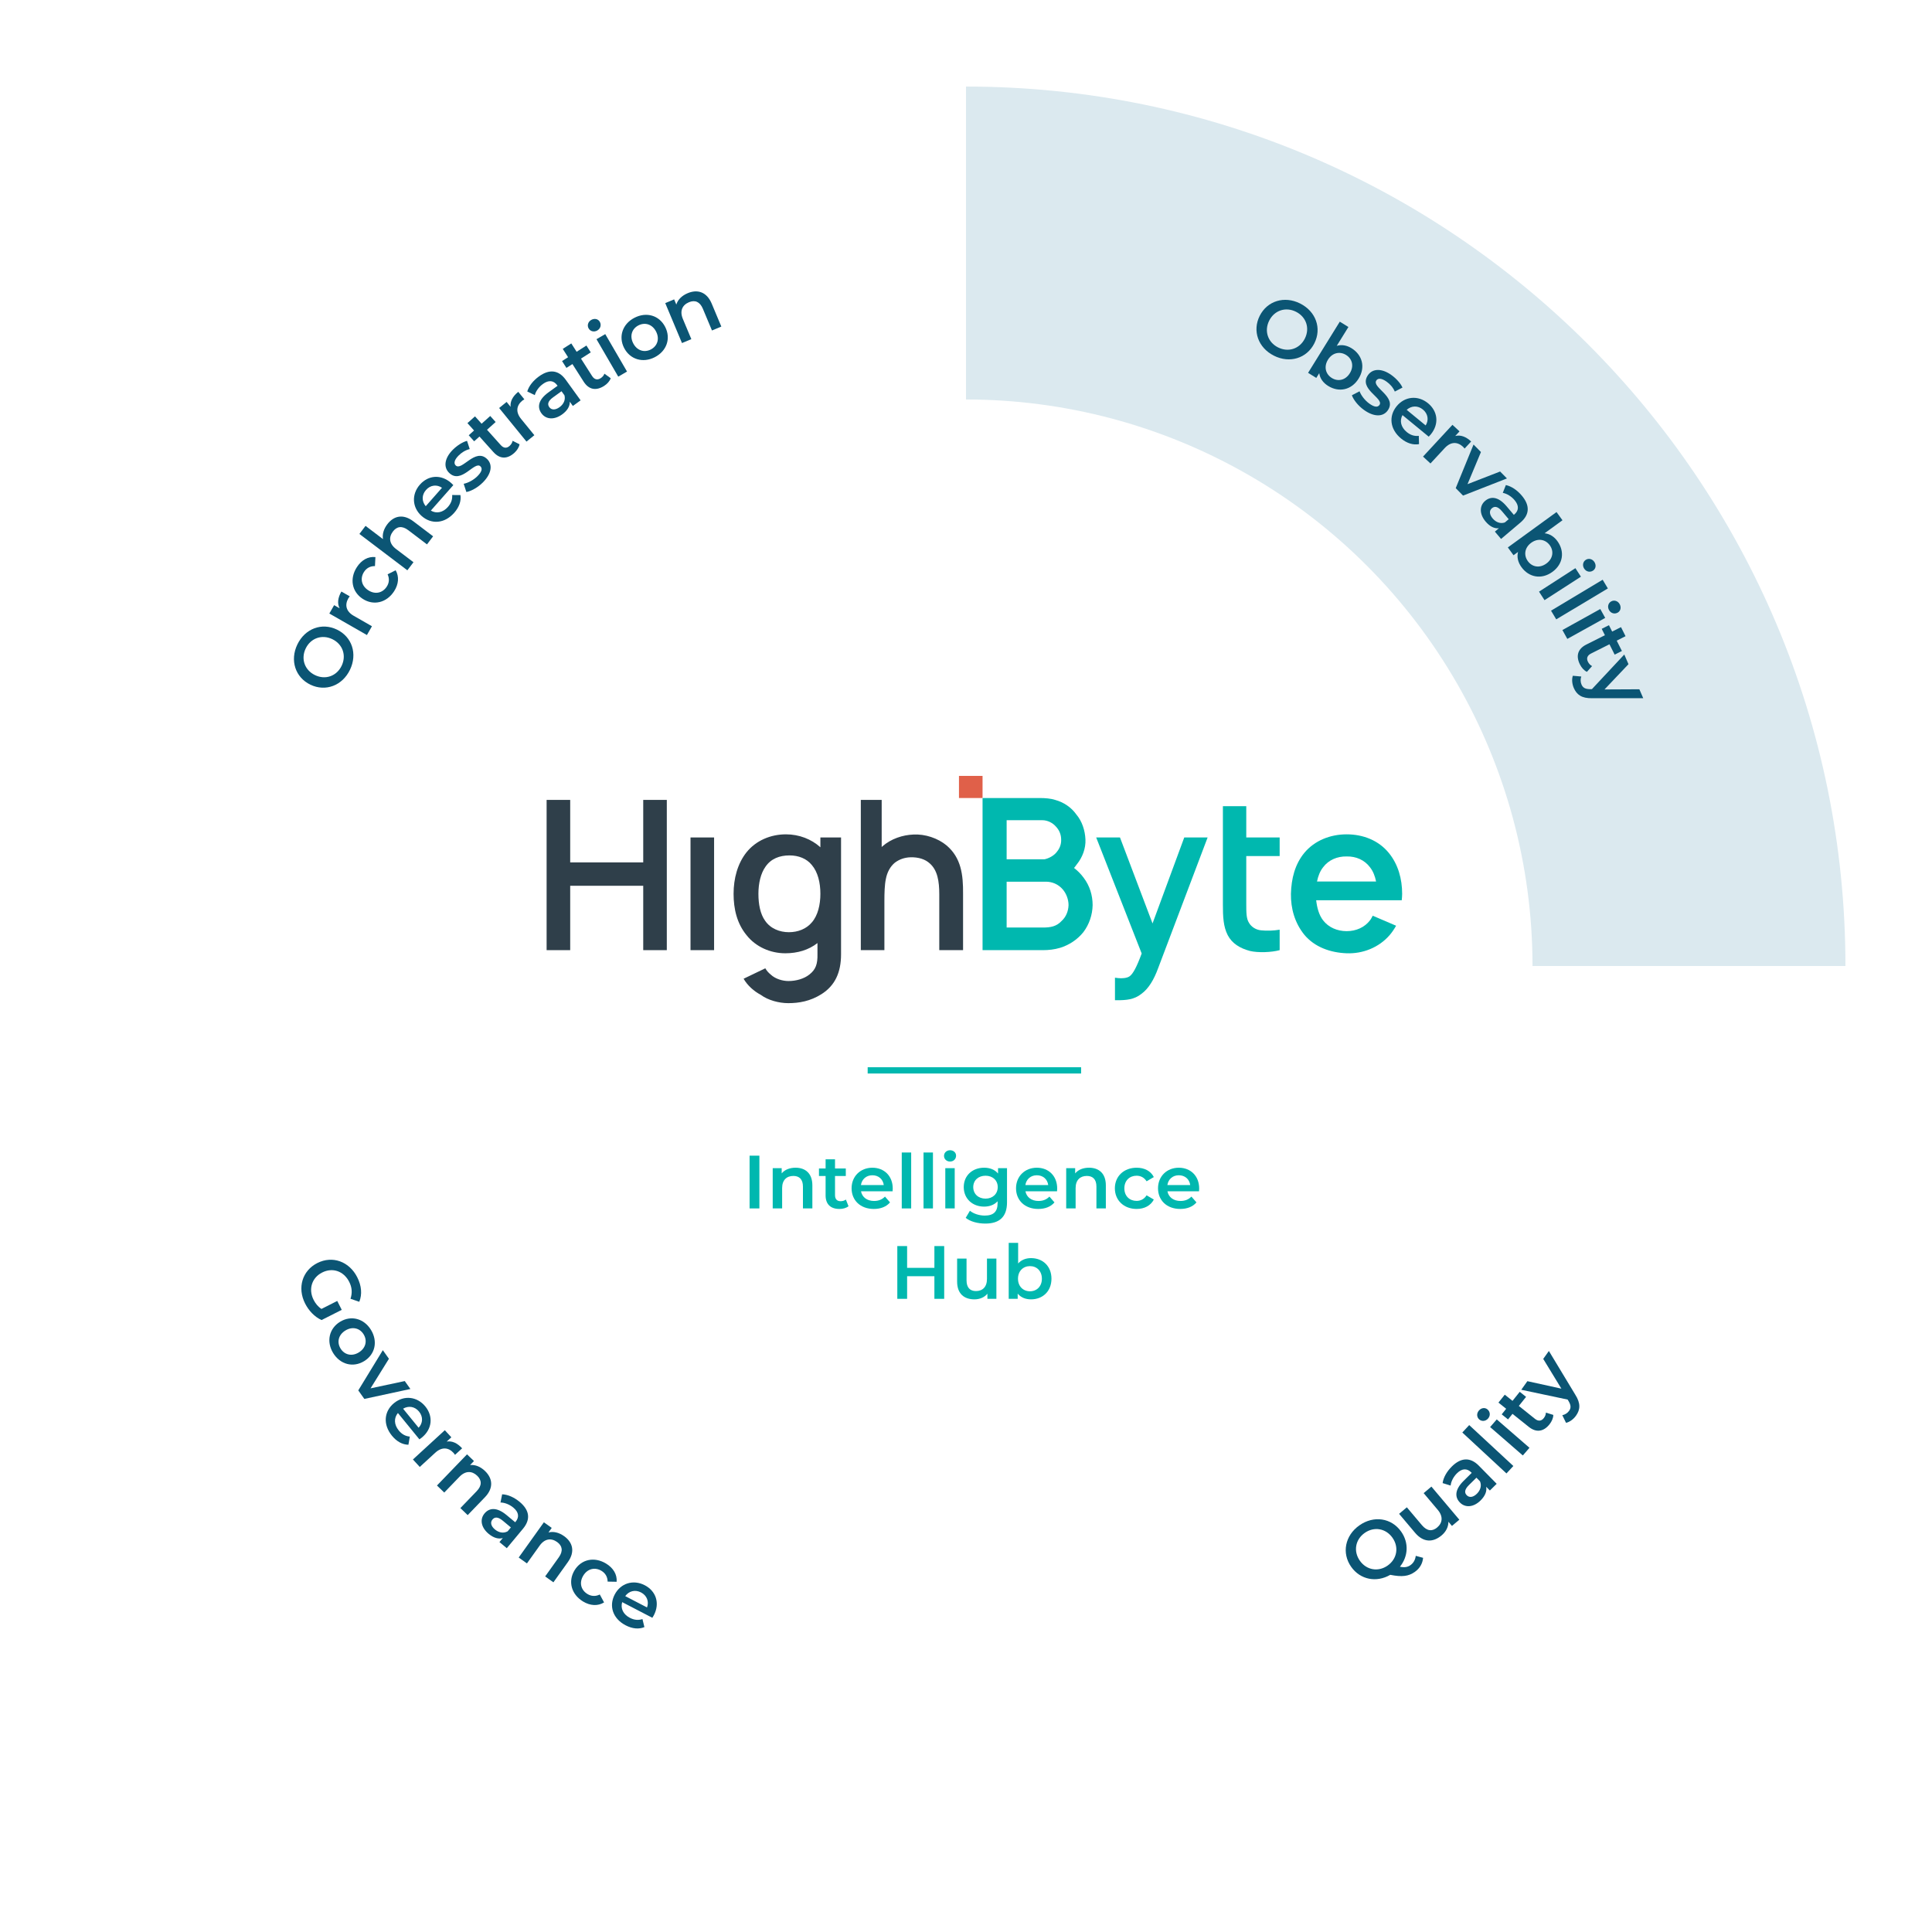 <?xml version="1.0" encoding="UTF-8"?>
<svg id="a" data-name="Layer 1" xmlns="http://www.w3.org/2000/svg" width="537.004" height="537.004" xmlns:xlink="http://www.w3.org/1999/xlink" viewBox="0 0 537.004 537.004">
  <defs>
    <filter id="b" data-name="outer-glow-1" x="8.134" y="8.733" width="276" height="275" filterUnits="userSpaceOnUse">
      <feOffset dx="0" dy="0"/>
      <feGaussianBlur result="c" stdDeviation="5"/>
      <feFlood flood-color="#000" flood-opacity=".2"/>
      <feComposite in2="c" operator="in"/>
      <feComposite in="SourceGraphic"/>
    </filter>
    <filter id="d" data-name="outer-glow-2" x="8.134" y="253.089" width="276" height="275" filterUnits="userSpaceOnUse">
      <feOffset dx="0" dy="0"/>
      <feGaussianBlur result="e" stdDeviation="5"/>
      <feFlood flood-color="#000" flood-opacity=".2"/>
      <feComposite in2="e" operator="in"/>
      <feComposite in="SourceGraphic"/>
    </filter>
    <filter id="f" data-name="outer-glow-3" x="253.134" y="253.089" width="275" height="275" filterUnits="userSpaceOnUse">
      <feOffset dx="0" dy="0"/>
      <feGaussianBlur result="g" stdDeviation="5"/>
      <feFlood flood-color="#000" flood-opacity=".2"/>
      <feComposite in2="g" operator="in"/>
      <feComposite in="SourceGraphic"/>
    </filter>
    <filter id="h" data-name="outer-glow-4" x="253.134" y="8.733" width="275" height="275" filterUnits="userSpaceOnUse">
      <feOffset dx="0" dy="0"/>
      <feGaussianBlur result="i" stdDeviation="5"/>
      <feFlood flood-color="#000" flood-opacity=".2"/>
      <feComposite in2="i" operator="in"/>
      <feComposite in="SourceGraphic"/>
    </filter>
    <filter id="j" data-name="outer-glow-5" x="95.134" y="95.089" width="346" height="346" filterUnits="userSpaceOnUse">
      <feOffset dx="0" dy="0"/>
      <feGaussianBlur result="k" stdDeviation="5"/>
      <feFlood flood-color="#000" flood-opacity=".1"/>
      <feComposite in2="k" operator="in"/>
      <feComposite in="SourceGraphic"/>
    </filter>
  </defs>
  <path d="M268.502,24.06v244.442H24.06c0-135.009,109.433-244.442,244.442-244.442Z" fill="#fff" filter="url(#b)"/>
  <path d="M268.502,268.502v244.442c-135.009,0-244.442-109.433-244.442-244.442h244.442Z" fill="#fff" filter="url(#d)"/>
  <path d="M512.944,268.502c0,135.009-109.433,244.442-244.442,244.442v-244.442h244.442Z" fill="#fff" filter="url(#f)"/>
  <path d="M512.944,268.502h-244.442V24.06c135.009,0,244.442,109.433,244.442,244.442Z" fill="#dbe9ef" filter="url(#h)"/>
  <g filter="url(#j)">
    <circle cx="268.502" cy="268.502" r="157.464" fill="#fff"/>
  </g>
  <g>
    <g>
      <path d="M185.341,222.335v41.761h-6.554v-17.893h-20.3v17.893h-6.554v-41.761h6.554v17.371h20.3v-17.371h6.554Z" fill="#2f3f4a"/>
      <path d="M198.483,232.775v31.321h-6.554v-31.321h6.554Z" fill="#2f3f4a"/>
      <path d="M233.771,232.775v32.481c0,5.046-1.682,8.7-5.452,11.078-3.132,1.972-6.264,2.494-9.222,2.494-2.61,0-5.626-.812-7.656-2.32-1.856-.986-3.654-2.552-4.756-4.466l6.032-2.9c.406.696.87,1.218,1.508,1.74,1.276,1.218,3.306,1.798,4.93,1.798,2.146,0,4.35-.638,5.8-1.798,1.798-1.392,2.32-2.958,2.262-5.684v-3.074c-2.436,1.914-5.51,2.842-8.932,2.842-4.176,0-8.237-1.798-10.788-5.046-2.668-3.248-3.596-7.308-3.596-11.484,0-4.234,1.102-8.41,3.596-11.542,2.61-3.248,6.67-4.988,10.962-4.988,3.654,0,7.076,1.334,9.57,3.596v-2.726h5.742ZM225.651,256.381c1.682-1.914,2.378-4.93,2.378-7.946,0-3.074-.696-6.032-2.378-8.004-1.45-1.798-3.712-2.668-6.206-2.668-2.784,0-5.162.928-6.67,3.132-1.334,1.856-1.972,4.64-1.972,7.54s.522,5.626,1.856,7.482c1.508,2.204,4.06,3.19,6.612,3.19s4.872-.928,6.38-2.726Z" fill="#2f3f4a"/>
      <path d="M267.686,248.551v15.544h-6.612v-15.544c0-3.538-.464-6.67-2.668-8.584-1.276-1.16-3.132-1.74-5.336-1.682-1.682.058-3.132.58-4.35,1.508-1.276,1.044-2.146,2.668-2.494,4.524-.348,1.624-.406,3.886-.406,6.09v13.688h-6.554v-41.761h5.8v13.108l.174-.174c2.436-2.146,5.684-3.19,8.642-3.306,3.248-.174,6.786.986,9.28,3.074,3.944,3.422,4.582,7.946,4.524,13.514Z" fill="#2f3f4a"/>
      <path d="M335.66,232.775l-13.746,36.309c-1.16,3.19-2.668,5.742-4.698,7.192-1.972,1.566-4.176,1.74-6.728,1.74h-.58v-6.264l.928.116c1.044.116,2.378,0,3.074-.464.986-.638,2.03-2.61,3.422-6.38l-12.644-32.249h6.612l9.049,23.897,8.816-23.897h6.496Z" fill="#00b8af"/>
      <path d="M346.404,237.937v13.166c0,2.494,0,4.234.754,5.394.696,1.218,2.03,1.972,3.364,2.088,1.566.174,3.48.116,5.162-.174v5.684c-2.32.638-6.032.754-8.236.232-2.842-.754-4.988-2.088-6.206-4.408-1.218-2.378-1.334-5.162-1.334-8.41v-27.435h6.496v8.7h9.28v5.162h-9.28Z" fill="#00b8af"/>
      <path d="M367.75,255.801c1.508,1.972,3.944,3.016,6.554,3.016s4.988-1.044,6.496-3.016c.348-.464.522-.87.754-1.276l6.496,2.784c-.522.928-1.102,1.798-1.798,2.61-2.958,3.422-7.424,5.22-11.949,5.046-4.582-.174-8.932-1.74-11.774-5.162-2.668-3.306-3.77-7.308-3.712-11.368.116-4.234,1.102-8.178,3.712-11.368,2.842-3.422,7.192-5.162,11.774-5.162s8.874,1.682,11.716,5.162c2.61,3.19,3.712,7.25,3.712,11.368,0,.58-.058,1.218-.116,1.798h-23.781c.232,2.03.754,4.06,1.914,5.568ZM367.75,241.069c-.87,1.102-1.392,2.494-1.682,3.944h16.415c-.29-1.45-.812-2.842-1.682-3.944-1.508-2.03-3.886-3.074-6.496-3.016-2.61-.058-5.046.986-6.554,3.016Z" fill="#00b8af"/>
      <rect x="266.549" y="215.664" width="6.554" height="6.148" fill="#e06049"/>
      <path d="M303.7,251.587c-.058,2.701-.94,5.344-2.584,7.517-1.703,2.114-3.993,3.582-6.46,4.346-1.585.47-3.171.646-4.756.646h-16.796v-42.283h15.915c1.409,0,3.054.117,4.287.529,2.349.646,4.463,2.055,5.873,4.052,1.586,1.879,2.408,4.404,2.525,6.93.117,2.467-.822,4.992-2.408,6.93-.235.352-.528.705-.763.998.998.763,1.938,1.703,2.701,2.76,1.644,2.173,2.466,4.816,2.466,7.576ZM279.798,227.979v10.864h10.512c1.174-.235,2.701-.998,3.523-2.173.764-.94,1.175-2.114,1.116-3.347,0-1.351-.528-2.584-1.409-3.524-.94-1.116-2.407-1.821-3.817-1.821h-9.925ZM297.005,251.587c0-1.527-.587-3.171-1.586-4.346-1.292-1.527-3.054-2.173-4.698-2.173h-10.923v12.744h10.042c2.173,0,3.817-.294,5.226-1.82,1.234-1.116,1.879-2.701,1.938-4.404Z" fill="#00b8af"/>
    </g>
    <rect x="241.171" y="296.642" width="59.324" height="1.742" fill="#00b8af"/>
    <g>
      <g>
        <path d="M208.35,321.219h2.724v14.666h-2.724v-14.666Z" fill="#00b8af"/>
        <path d="M225.798,329.475v6.41h-2.619v-6.076c0-1.989-.985-2.954-2.661-2.954-1.865,0-3.121,1.132-3.121,3.374v5.656h-2.62v-11.188h2.495v1.446c.858-1.028,2.221-1.572,3.854-1.572,2.682,0,4.673,1.53,4.673,4.904Z" fill="#00b8af"/>
        <path d="M235.846,335.278c-.63.504-1.572.754-2.515.754-2.45,0-3.854-1.298-3.854-3.771v-5.384h-1.845v-2.095h1.845v-2.557h2.619v2.557h2.995v2.095h-2.995v5.321c0,1.089.545,1.676,1.55,1.676.545,0,1.069-.146,1.467-.461l.733,1.865Z" fill="#00b8af"/>
        <path d="M248.098,331.129h-8.778c.315,1.634,1.676,2.682,3.624,2.682,1.257,0,2.241-.398,3.037-1.215l1.404,1.613c-1.006,1.195-2.578,1.822-4.504,1.822-3.75,0-6.18-2.409-6.18-5.739s2.45-5.721,5.782-5.721c3.267,0,5.656,2.284,5.656,5.784,0,.209-.02.522-.041.774ZM239.297,329.39h6.349c-.209-1.613-1.445-2.723-3.163-2.723-1.698,0-2.934,1.089-3.185,2.723Z" fill="#00b8af"/>
        <path d="M250.645,320.34h2.619v15.546h-2.619v-15.546Z" fill="#00b8af"/>
        <path d="M256.696,320.34h2.619v15.546h-2.619v-15.546Z" fill="#00b8af"/>
        <path d="M262.391,321.282c0-.88.713-1.571,1.676-1.571s1.676.65,1.676,1.508c0,.922-.691,1.635-1.676,1.635-.963,0-1.676-.693-1.676-1.572ZM262.748,324.697h2.617v11.188h-2.617v-11.188Z" fill="#00b8af"/>
        <path d="M279.902,324.697v9.491c0,4.063-2.115,5.908-6.034,5.908-2.095,0-4.169-.545-5.447-1.593l1.172-1.969c.985.817,2.578,1.341,4.128,1.341,2.472,0,3.561-1.132,3.561-3.395v-.585c-.922,1.004-2.243,1.487-3.75,1.487-3.206,0-5.656-2.18-5.656-5.426s2.45-5.386,5.656-5.386c1.572,0,2.954.504,3.876,1.613v-1.487h2.493ZM277.324,329.957c0-1.887-1.424-3.163-3.393-3.163-1.991,0-3.415,1.276-3.415,3.163,0,1.906,1.424,3.204,3.415,3.204,1.969,0,3.393-1.298,3.393-3.204Z" fill="#00b8af"/>
        <path d="M293.806,331.129h-8.78c.315,1.634,1.678,2.682,3.624,2.682,1.257,0,2.243-.398,3.039-1.215l1.404,1.613c-1.006,1.195-2.578,1.822-4.504,1.822-3.75,0-6.18-2.409-6.18-5.739s2.45-5.721,5.782-5.721c3.267,0,5.656,2.284,5.656,5.784,0,.209-.02.522-.041.774ZM285.005,329.39h6.349c-.209-1.613-1.446-2.723-3.163-2.723-1.698,0-2.934,1.089-3.185,2.723Z" fill="#00b8af"/>
        <path d="M307.372,329.475v6.41h-2.619v-6.076c0-1.989-.984-2.954-2.661-2.954-1.863,0-3.121,1.132-3.121,3.374v5.656h-2.619v-11.188h2.493v1.446c.859-1.028,2.221-1.572,3.856-1.572,2.682,0,4.671,1.53,4.671,4.904Z" fill="#00b8af"/>
        <path d="M309.879,330.292c0-3.352,2.513-5.721,6.054-5.721,2.178,0,3.917.902,4.776,2.598l-2.011,1.174c-.67-1.069-1.676-1.55-2.785-1.55-1.928,0-3.395,1.341-3.395,3.498,0,2.178,1.467,3.498,3.395,3.498,1.109,0,2.115-.482,2.785-1.55l2.011,1.172c-.859,1.676-2.598,2.619-4.776,2.619-3.541,0-6.054-2.387-6.054-5.739Z" fill="#00b8af"/>
        <path d="M333.272,331.129h-8.777c.313,1.634,1.674,2.682,3.624,2.682,1.256,0,2.241-.398,3.037-1.215l1.404,1.613c-1.006,1.195-2.578,1.822-4.506,1.822-3.75,0-6.18-2.409-6.18-5.739s2.452-5.721,5.782-5.721c3.27,0,5.658,2.284,5.658,5.784,0,.209-.02.522-.043.774ZM324.473,329.39h6.349c-.209-1.613-1.446-2.723-3.165-2.723-1.696,0-2.932,1.089-3.184,2.723Z" fill="#00b8af"/>
      </g>
      <g>
        <path d="M262.441,346.347v14.666h-2.724v-6.286h-7.584v6.286h-2.724v-14.666h2.724v6.054h7.584v-6.054h2.724Z" fill="#00b8af"/>
        <path d="M276.949,349.825v11.188h-2.493v-1.426c-.839,1.028-2.158,1.572-3.604,1.572-2.871,0-4.817-1.572-4.817-4.945v-6.389h2.617v6.034c0,2.032.965,2.995,2.62,2.995,1.822,0,3.058-1.132,3.058-3.373v-5.656h2.619Z" fill="#00b8af"/>
        <path d="M292.256,355.418c0,3.478-2.409,5.741-5.678,5.741-1.53,0-2.828-.524-3.708-1.593v1.446h-2.495v-15.546h2.62v5.719c.9-1.006,2.158-1.487,3.582-1.487,3.269,0,5.678,2.241,5.678,5.719ZM289.595,355.418c0-2.137-1.424-3.498-3.31-3.498s-3.332,1.361-3.332,3.498,1.445,3.498,3.332,3.498,3.31-1.361,3.31-3.498Z" fill="#00b8af"/>
      </g>
    </g>
  </g>
  <g>
    <g>
      <circle cx="268.502" cy="268.502" r="198.101" fill="none"/>
      <path d="M86.281,190.311c-4.206-2.021-5.751-6.766-3.632-11.174,2.119-4.408,6.77-6.175,10.996-4.144,4.226,2.03,5.751,6.766,3.632,11.175-2.119,4.408-6.79,6.165-10.996,4.143ZM92.365,177.655c-2.906-1.396-6.024-.27-7.4,2.596-1.377,2.864-.31,6.004,2.596,7.4,2.905,1.396,6.022.269,7.399-2.596,1.377-2.865.31-6.004-2.595-7.4Z" fill="#0b5574"/>
      <path d="M94.885,164.42l2.328,1.333c-.163.193-.282.359-.383.534-1.064,1.858-.642,3.659,1.49,4.881l5.065,2.901-1.4,2.446-10.445-5.984,1.333-2.327,1.526.874c-.692-1.332-.512-2.917.485-4.658Z" fill="#0b5574"/>
      <path d="M100.805,166.445c-3.023-1.968-3.683-5.626-1.604-8.818,1.279-1.966,3.112-3.006,5.147-2.783l-.123,2.503c-1.357-.023-2.383.601-3.035,1.603-1.132,1.737-.783,3.848,1.164,5.115,1.964,1.279,4.016.731,5.148-1.007.652-1.002.808-2.191.237-3.424l2.239-1.125c1.008,1.759.837,3.881-.442,5.846-2.079,3.194-5.709,4.06-8.732,2.091Z" fill="#0b5574"/>
      <path d="M114.891,144.903l5.495,4.167-1.702,2.245-5.208-3.949c-1.706-1.294-3.172-1.075-4.261.361-1.212,1.598-1.06,3.41.862,4.868l4.849,3.676-1.702,2.245-13.325-10.104,1.702-2.245,4.849,3.677c-.232-1.336.194-2.794,1.202-4.123,1.743-2.299,4.348-3.011,7.239-.818Z" fill="#0b5574"/>
      <path d="M126.004,134.839l-6.251,7.082c1.542.91,3.357.557,4.744-1.015.896-1.015,1.276-2.092,1.184-3.315l2.301.016c.247,1.662-.365,3.377-1.738,4.932-2.67,3.025-6.344,3.271-9.032.898-2.688-2.372-2.869-6.051-.497-8.738,2.327-2.637,5.87-2.938,8.693-.445.169.148.407.39.596.586ZM118.335,140.7l4.52-5.123c-1.45-.979-3.226-.772-4.449.613-1.208,1.37-1.21,3.143-.071,4.51Z" fill="#0b5574"/>
      <path d="M129.627,136.753l-.744-2.28c1.244-.253,2.744-1.046,3.813-2.112,1.263-1.256,1.439-2.133.851-2.724-1.622-1.629-5.366,5.153-8.755,1.75-1.606-1.613-1.202-4.114,1.098-6.405,1.134-1.129,2.698-2.146,3.926-2.446l.745,2.281c-1.292.332-2.265.983-3.081,1.794-1.214,1.209-1.392,2.182-.834,2.74,1.717,1.726,5.462-5.057,8.787-1.719,1.591,1.598,1.154,4.1-1.241,6.485-1.422,1.416-3.257,2.416-4.565,2.636Z" fill="#0b5574"/>
      <path d="M144.409,123.489c-.142.854-.717,1.733-1.472,2.411-1.965,1.762-4.022,1.729-5.799-.251l-3.869-4.313-1.477,1.324-1.506-1.679,1.477-1.324-1.836-2.048,2.099-1.882,1.836,2.047,2.4-2.152,1.505,1.679-2.4,2.153,3.824,4.263c.783.873,1.641.951,2.446.229.437-.393.75-.887.844-1.424l1.927.967Z" fill="#0b5574"/>
      <path d="M144.05,108.906l1.694,2.08c-.221.122-.392.232-.549.36-1.661,1.354-1.912,3.186-.359,5.092l3.688,4.526-2.185,1.78-7.604-9.334,2.08-1.694,1.11,1.363c-.168-1.491.569-2.906,2.125-4.174Z" fill="#0b5574"/>
      <path d="M157.25,105.559l4.134,5.72-2.157,1.559-.858-1.188c.06,1.237-.657,2.478-2.119,3.534-2.229,1.612-4.521,1.404-5.749-.294-1.175-1.627-1.003-3.699,1.957-5.839l2.521-1.822-.105-.146c-.964-1.334-2.336-1.539-3.963-.363-1.096.792-1.965,1.977-2.261,3.107l-2.096-1.016c.46-1.557,1.687-3.055,3.257-4.191,2.815-2.033,5.405-1.874,7.439.939ZM156.894,109.878l-.819-1.133-2.357,1.704c-1.554,1.122-1.551,2.011-1.036,2.724.594.822,1.672.851,2.841.005,1.115-.805,1.713-2.017,1.371-3.3Z" fill="#0b5574"/>
      <path d="M169.75,105.133c-.279.819-.99,1.593-1.845,2.139-2.225,1.418-4.25,1.052-5.681-1.192l-3.115-4.887-1.673,1.066-1.212-1.901,1.673-1.066-1.479-2.319,2.377-1.516,1.479,2.32,2.719-1.734,1.212,1.902-2.719,1.732,3.079,4.83c.63.988,1.463,1.206,2.376.624.494-.315.885-.751,1.064-1.267l1.744,1.269Z" fill="#0b5574"/>
      <path d="M163.617,91.298c-.476-.818-.188-1.848.709-2.368.896-.521,1.91-.302,2.375.497.498.857.24,1.894-.675,2.427-.897.521-1.934.263-2.409-.556ZM165.795,94.282l2.437-1.416,6.051,10.408-2.437,1.417-6.051-10.409Z" fill="#0b5574"/>
      <path d="M173.473,96.711c-1.644-3.21-.397-6.709,2.894-8.394,3.33-1.705,6.877-.66,8.521,2.549,1.644,3.21.427,6.719-2.903,8.424-3.29,1.686-6.868.631-8.511-2.579ZM182.359,92.16c-1.048-2.046-3.079-2.651-4.905-1.716-1.806.924-2.502,2.926-1.454,4.973,1.048,2.046,3.08,2.651,4.885,1.728,1.825-.935,2.522-2.938,1.474-4.984Z" fill="#0b5574"/>
      <path d="M197.827,84.408l2.666,6.361-2.599,1.089-2.526-6.028c-.827-1.975-2.205-2.521-3.868-1.825-1.851.775-2.628,2.421-1.695,4.646l2.352,5.613-2.599,1.089-4.651-11.102,2.475-1.037.601,1.436c.426-1.376,1.55-2.483,3.171-3.163,2.661-1.115,5.272-.425,6.674,2.922Z" fill="#0b5574"/>
    </g>
    <g>
      <circle cx="268.502" cy="268.502" r="198.101" fill="none"/>
      <path d="M350.142,87.784c2.101-4.168,6.875-5.625,11.245-3.422,4.369,2.202,6.048,6.887,3.937,11.074-2.111,4.188-6.875,5.625-11.245,3.422-4.37-2.203-6.038-6.906-3.937-11.074ZM362.686,94.107c1.451-2.88.382-6.02-2.456-7.45-2.839-1.431-5.999-.423-7.45,2.456-1.451,2.88-.383,6.019,2.457,7.45s5.998.423,7.45-2.456Z" fill="#0b5574"/>
      <path d="M377.623,105.248c-1.971,3.181-5.458,3.885-8.447,2.033-1.399-.867-2.291-2.082-2.49-3.559l-.819,1.322-2.281-1.413,8.812-14.221,2.396,1.483-3.241,5.233c1.394-.409,2.817-.138,4.12.67,2.99,1.853,3.923,5.269,1.952,8.45ZM375.189,103.739c1.212-1.954.68-4.008-1.044-5.076-1.726-1.068-3.819-.643-5.031,1.312-1.212,1.954-.661,4.02,1.064,5.088,1.725,1.069,3.8.631,5.011-1.324Z" fill="#0b5574"/>
      <path d="M375.761,109.864l2.129-1.107c.453,1.186,1.481,2.536,2.707,3.418,1.446,1.039,2.34,1.07,2.827.394,1.342-1.867-5.961-4.452-3.158-8.352,1.33-1.848,3.864-1.858,6.5.037,1.299.934,2.559,2.312,3.055,3.474l-2.128,1.107c-.54-1.222-1.34-2.075-2.274-2.746-1.392-1.001-2.38-1.017-2.84-.375-1.422,1.976,5.883,4.562,3.131,8.388-1.315,1.83-3.855,1.81-6.601-.165-1.629-1.172-2.917-2.818-3.348-4.072Z" fill="#0b5574"/>
      <path d="M397.117,121.372l-7.296-5.994c-.854,1.573-.438,3.373,1.182,4.704,1.044.858,2.134,1.199,3.354,1.064l.065,2.299c-1.651.306-3.386-.244-4.989-1.561-3.117-2.561-3.492-6.223-1.217-8.991,2.274-2.769,5.942-3.08,8.711-.806,2.717,2.231,3.143,5.761.754,8.669-.143.174-.375.421-.564.615ZM390.991,113.919l5.276,4.334c.927-1.484.658-3.251-.77-4.424-1.41-1.158-3.182-1.098-4.506.09Z" fill="#0b5574"/>
      <path d="M408.911,122.711l-1.822,1.968c-.151-.201-.284-.355-.433-.493-1.571-1.454-3.421-1.447-5.089.355l-3.966,4.283-2.066-1.913,8.175-8.831,1.968,1.822-1.194,1.289c1.452-.375,2.956.157,4.428,1.52Z" fill="#0b5574"/>
      <path d="M418.859,132.982l-12.197,4.77-2.041-2.071,4.953-12.125,2.057,2.088-3.733,8.93,9.064-3.518,1.897,1.927Z" fill="#0b5574"/>
      <path d="M422.612,145.241l-5.388,4.558-1.719-2.032,1.12-.945c-1.229.152-2.521-.467-3.686-1.845-1.776-2.101-1.743-4.401-.143-5.756,1.533-1.295,3.611-1.281,5.969,1.507l2.01,2.377.138-.117c1.256-1.063,1.356-2.446.06-3.979-.874-1.033-2.12-1.809-3.271-2.017l.854-2.169c1.587.341,3.174,1.449,4.426,2.93,2.242,2.651,2.281,5.246-.371,7.488ZM418.279,145.216l1.067-.903-1.878-2.221c-1.238-1.463-2.124-1.394-2.795-.825-.775.654-.721,1.73.211,2.833.888,1.05,2.142,1.555,3.395,1.116Z" fill="#0b5574"/>
      <path d="M431.491,158.96c-3.027,2.199-6.52,1.534-8.587-1.311-.968-1.33-1.333-2.792-.96-4.233l-1.258.914-1.577-2.169,13.528-9.833,1.656,2.279-4.977,3.617c1.445.148,2.66.938,3.561,2.178,2.067,2.844,1.64,6.358-1.386,8.558ZM429.807,156.643c1.86-1.351,2.144-3.452.952-5.093-1.193-1.641-3.293-2.038-5.152-.686-1.859,1.352-2.131,3.471-.938,5.111,1.192,1.641,3.278,2.02,5.138.667Z" fill="#0b5574"/>
      <path d="M437.89,157.925l1.528,2.367-10.115,6.525-1.527-2.367,10.114-6.525ZM440.769,155.611c.796-.513,1.837-.271,2.398.6.562.871.39,1.894-.386,2.396-.833.537-1.881.327-2.455-.562-.562-.871-.353-1.919.442-2.433Z" fill="#0b5574"/>
      <path d="M445.462,161.139l1.449,2.418-14.348,8.595-1.448-2.417,14.347-8.596Z" fill="#0b5574"/>
      <path d="M444.804,169.278l1.367,2.466-10.53,5.841-1.367-2.465,10.53-5.842ZM447.833,167.161c.828-.46,1.851-.15,2.354.757s.264,1.917-.545,2.365c-.867.481-1.899.202-2.413-.724-.503-.907-.224-1.939.604-2.398Z" fill="#0b5574"/>
      <path d="M441.086,186.741c-.787-.361-1.484-1.146-1.939-2.053-1.184-2.356-.613-4.333,1.765-5.527l5.177-2.601-.891-1.772,2.014-1.012.891,1.772,2.458-1.234,1.264,2.518-2.457,1.234,1.447,2.881-2.015,1.011-1.447-2.88-5.116,2.57c-1.047.526-1.348,1.333-.862,2.3.263.524.657.957,1.151,1.188l-1.438,1.605Z" fill="#0b5574"/>
      <path d="M456.739,194.065l-14.18.005c-2.943.072-4.318-1.002-5.117-2.843-.476-1.098-.606-2.417-.27-3.398l2.353.209c-.261.703-.245,1.531.06,2.235.395.91,1.062,1.26,2.375,1.28l.515-.002,8.998-9.629,1.166,2.688-6.664,7.021,9.688-.048,1.076,2.481Z" fill="#0b5574"/>
    </g>
    <g>
      <circle cx="268.502" cy="268.502" r="198.101" fill="none"/>
      <path d="M93.737,361.6l1.251,2.475-5.611,2.837c-1.929-.867-3.57-2.613-4.577-4.604-2.208-4.364-.798-9.118,3.404-11.245,4.204-2.126,8.868-.444,11.097,3.961,1.19,2.353,1.403,4.721.565,6.811l-2.442-.835c.546-1.666.408-3.187-.354-4.695-1.517-2.997-4.616-4.081-7.531-2.605-2.856,1.443-3.88,4.613-2.375,7.59.509,1.007,1.208,1.89,2.189,2.531l4.385-2.219Z" fill="#0b5574"/>
      <path d="M94.52,367.392c3.075-1.884,6.66-.907,8.59,2.245,1.954,3.191,1.183,6.809-1.893,8.692-3.076,1.883-6.667.937-8.621-2.254-1.93-3.151-1.152-6.801,1.924-8.684ZM99.734,375.908c1.961-1.201,2.41-3.273,1.338-5.022-1.06-1.73-3.109-2.272-5.069-1.071-1.961,1.2-2.411,3.272-1.351,5.003,1.071,1.749,3.121,2.291,5.082,1.091Z" fill="#0b5574"/>
      <path d="M114.071,386.072l-12.803,2.762-1.684-2.371,6.825-11.179,1.697,2.389-5.11,8.221,9.509-2.026,1.566,2.205Z" fill="#0b5574"/>
      <path d="M116.573,400.068l-5.971-7.318c-1.148,1.373-1.096,3.222.23,4.847.855,1.048,1.857,1.598,3.08,1.705l-.391,2.268c-1.68-.025-3.272-.908-4.583-2.515-2.551-3.127-2.195-6.792.581-9.059,2.777-2.266,6.437-1.847,8.703.931,2.223,2.725,1.944,6.27-.974,8.649-.174.144-.451.339-.675.492ZM112.037,391.55l4.318,5.292c1.203-1.271,1.288-3.058.12-4.489-1.155-1.416-2.904-1.705-4.438-.803Z" fill="#0b5574"/>
      <path d="M128.45,402.565l-1.976,1.814c-.135-.214-.256-.379-.392-.528-1.449-1.577-3.293-1.721-5.104-.059l-4.301,3.948-1.905-2.076,8.868-8.14,1.813,1.976-1.295,1.189c1.479-.256,2.935.396,4.291,1.875Z" fill="#0b5574"/>
      <path d="M134.781,416.166l-4.789,4.965-2.028-1.956,4.537-4.706c1.487-1.541,1.444-3.022.146-4.274-1.444-1.393-3.263-1.455-4.938.28l-4.225,4.382-2.028-1.957,8.355-8.664,1.931,1.861-1.079,1.12c1.432-.153,2.894.441,4.159,1.663,2.077,2.002,2.477,4.674-.042,7.286Z" fill="#0b5574"/>
      <path d="M145.38,424.899l-4.514,5.425-2.046-1.702.938-1.126c-1.184.365-2.564-.021-3.951-1.175-2.115-1.76-2.483-4.031-1.142-5.644,1.282-1.544,3.333-1.892,6.142.445l2.392,1.99.116-.139c1.052-1.266.91-2.646-.633-3.929-1.04-.865-2.402-1.413-3.572-1.418l.463-2.284c1.623.06,3.379.875,4.87,2.115,2.669,2.221,3.159,4.77.938,7.44ZM141.107,425.627l.894-1.075-2.235-1.86c-1.474-1.226-2.335-1.003-2.896-.326-.649.779-.409,1.83.701,2.753,1.057.88,2.38,1.159,3.537.509Z" fill="#0b5574"/>
      <path d="M157.83,434.199l-4.01,5.611-2.292-1.638,3.8-5.318c1.246-1.742.987-3.202-.48-4.251-1.632-1.166-3.44-.963-4.843.999l-3.539,4.951-2.292-1.638,6.999-9.792,2.183,1.56-.905,1.265c1.395-.36,2.927.015,4.357,1.036,2.348,1.679,3.133,4.263,1.022,7.215Z" fill="#0b5574"/>
      <path d="M159.696,436.465c1.876-3.08,5.512-3.85,8.767-1.867,2.002,1.219,3.096,3.021,2.936,5.061l-2.505-.047c-.019-1.357-.673-2.363-1.693-2.984-1.771-1.079-3.871-.668-5.078,1.316-1.22,2.002-.611,4.036,1.161,5.114,1.021.622,2.215.742,3.429.135l1.192,2.205c-1.728,1.059-3.854.952-5.856-.268-3.254-1.981-4.228-5.584-2.352-8.665Z" fill="#0b5574"/>
      <path d="M181.322,449.67l-8.384-4.355c-.511,1.716.27,3.393,2.131,4.359,1.2.623,2.339.732,3.505.347l.54,2.237c-1.553.642-3.366.462-5.207-.494-3.582-1.86-4.707-5.367-3.055-8.549,1.653-3.182,5.179-4.247,8.36-2.595,3.122,1.622,4.27,4.988,2.534,8.33-.104.2-.28.49-.425.72ZM173.781,443.643l6.062,3.148c.601-1.645-.029-3.318-1.67-4.17-1.621-.843-3.342-.415-4.393,1.021Z" fill="#0b5574"/>
    </g>
    <g>
      <circle cx="268.502" cy="268.502" r="198.101" fill="none"/>
      <path d="M395.554,433.001c-.146,1.592-.93,2.944-2.292,3.906-1.75,1.232-3.539,1.473-6.838.821-3.831,2.233-8.337,1.356-10.856-2.218-2.689-3.812-1.729-8.708,2.268-11.526,3.998-2.818,8.919-2.096,11.621,1.735,2.195,3.112,1.957,6.921-.345,9.757,1.294.272,2.166.1,2.921-.433.847-.598,1.337-1.467,1.482-2.591l2.041.548ZM385.705,435.146c2.597-1.831,3.194-5.092,1.337-7.726-1.857-2.635-5.129-3.168-7.726-1.337-2.597,1.832-3.193,5.092-1.336,7.727,1.857,2.634,5.128,3.167,7.725,1.336Z" fill="#0b5574"/>
      <path d="M397.863,413.203l7.763,9.205-2.051,1.729-.989-1.172c.023,1.426-.686,2.789-1.875,3.793-2.361,1.992-5.055,2.051-7.395-.725l-4.434-5.257,2.154-1.817,4.187,4.964c1.41,1.672,2.872,1.796,4.233.647,1.5-1.264,1.731-3.053.176-4.897l-3.925-4.653,2.154-1.817Z" fill="#0b5574"/>
      <path d="M411.055,407.4l4.951,5.026-1.895,1.867-1.028-1.044c.246,1.213-.275,2.548-1.56,3.812-1.959,1.931-4.255,2.072-5.726.579-1.408-1.43-1.552-3.502,1.05-6.064l2.216-2.184-.126-.129c-1.154-1.172-2.541-1.166-3.97.241-.963.95-1.643,2.252-1.763,3.414l-2.227-.687c.22-1.607,1.204-3.273,2.585-4.634,2.473-2.437,5.057-2.672,7.493-.199ZM411.357,411.721l-.98-.995-2.072,2.041c-1.365,1.344-1.229,2.222-.611,2.848.712.724,1.781.588,2.809-.425.979-.965,1.388-2.252.854-3.469Z" fill="#0b5574"/>
      <path d="M406.454,398.17l1.916-2.067,12.271,11.376-1.917,2.066-12.27-11.375Z" fill="#0b5574"/>
      <path d="M411.156,394.534c-.715-.621-.774-1.688-.094-2.471.68-.783,1.71-.904,2.408-.298.749.651.84,1.715.145,2.516-.68.783-1.744.873-2.459.253ZM414.182,396.653l1.848-2.127,9.091,7.893-1.848,2.129-9.091-7.895Z" fill="#0b5574"/>
      <path d="M431.743,393.278c0,.865-.423,1.826-1.056,2.619-1.647,2.059-3.683,2.365-5.76.703l-4.523-3.619-1.239,1.549-1.76-1.408,1.239-1.549-2.147-1.719,1.761-2.199,2.147,1.718,2.014-2.518,1.76,1.408-2.013,2.518,4.47,3.577c.916.732,1.775.669,2.451-.176.367-.458.595-.996.598-1.543l2.06.639Z" fill="#0b5574"/>
      <path d="M430.514,375.503l7.331,12.138c1.583,2.482,1.373,4.216.209,5.851-.693.974-1.756,1.768-2.77,1.986l-1.037-2.121c.736-.141,1.438-.582,1.883-1.207.576-.808.53-1.56-.13-2.694l-.268-.439-12.894-2.729,1.7-2.389,9.454,2.079-5.047-8.27,1.569-2.205Z" fill="#0b5574"/>
    </g>
  </g>
</svg>